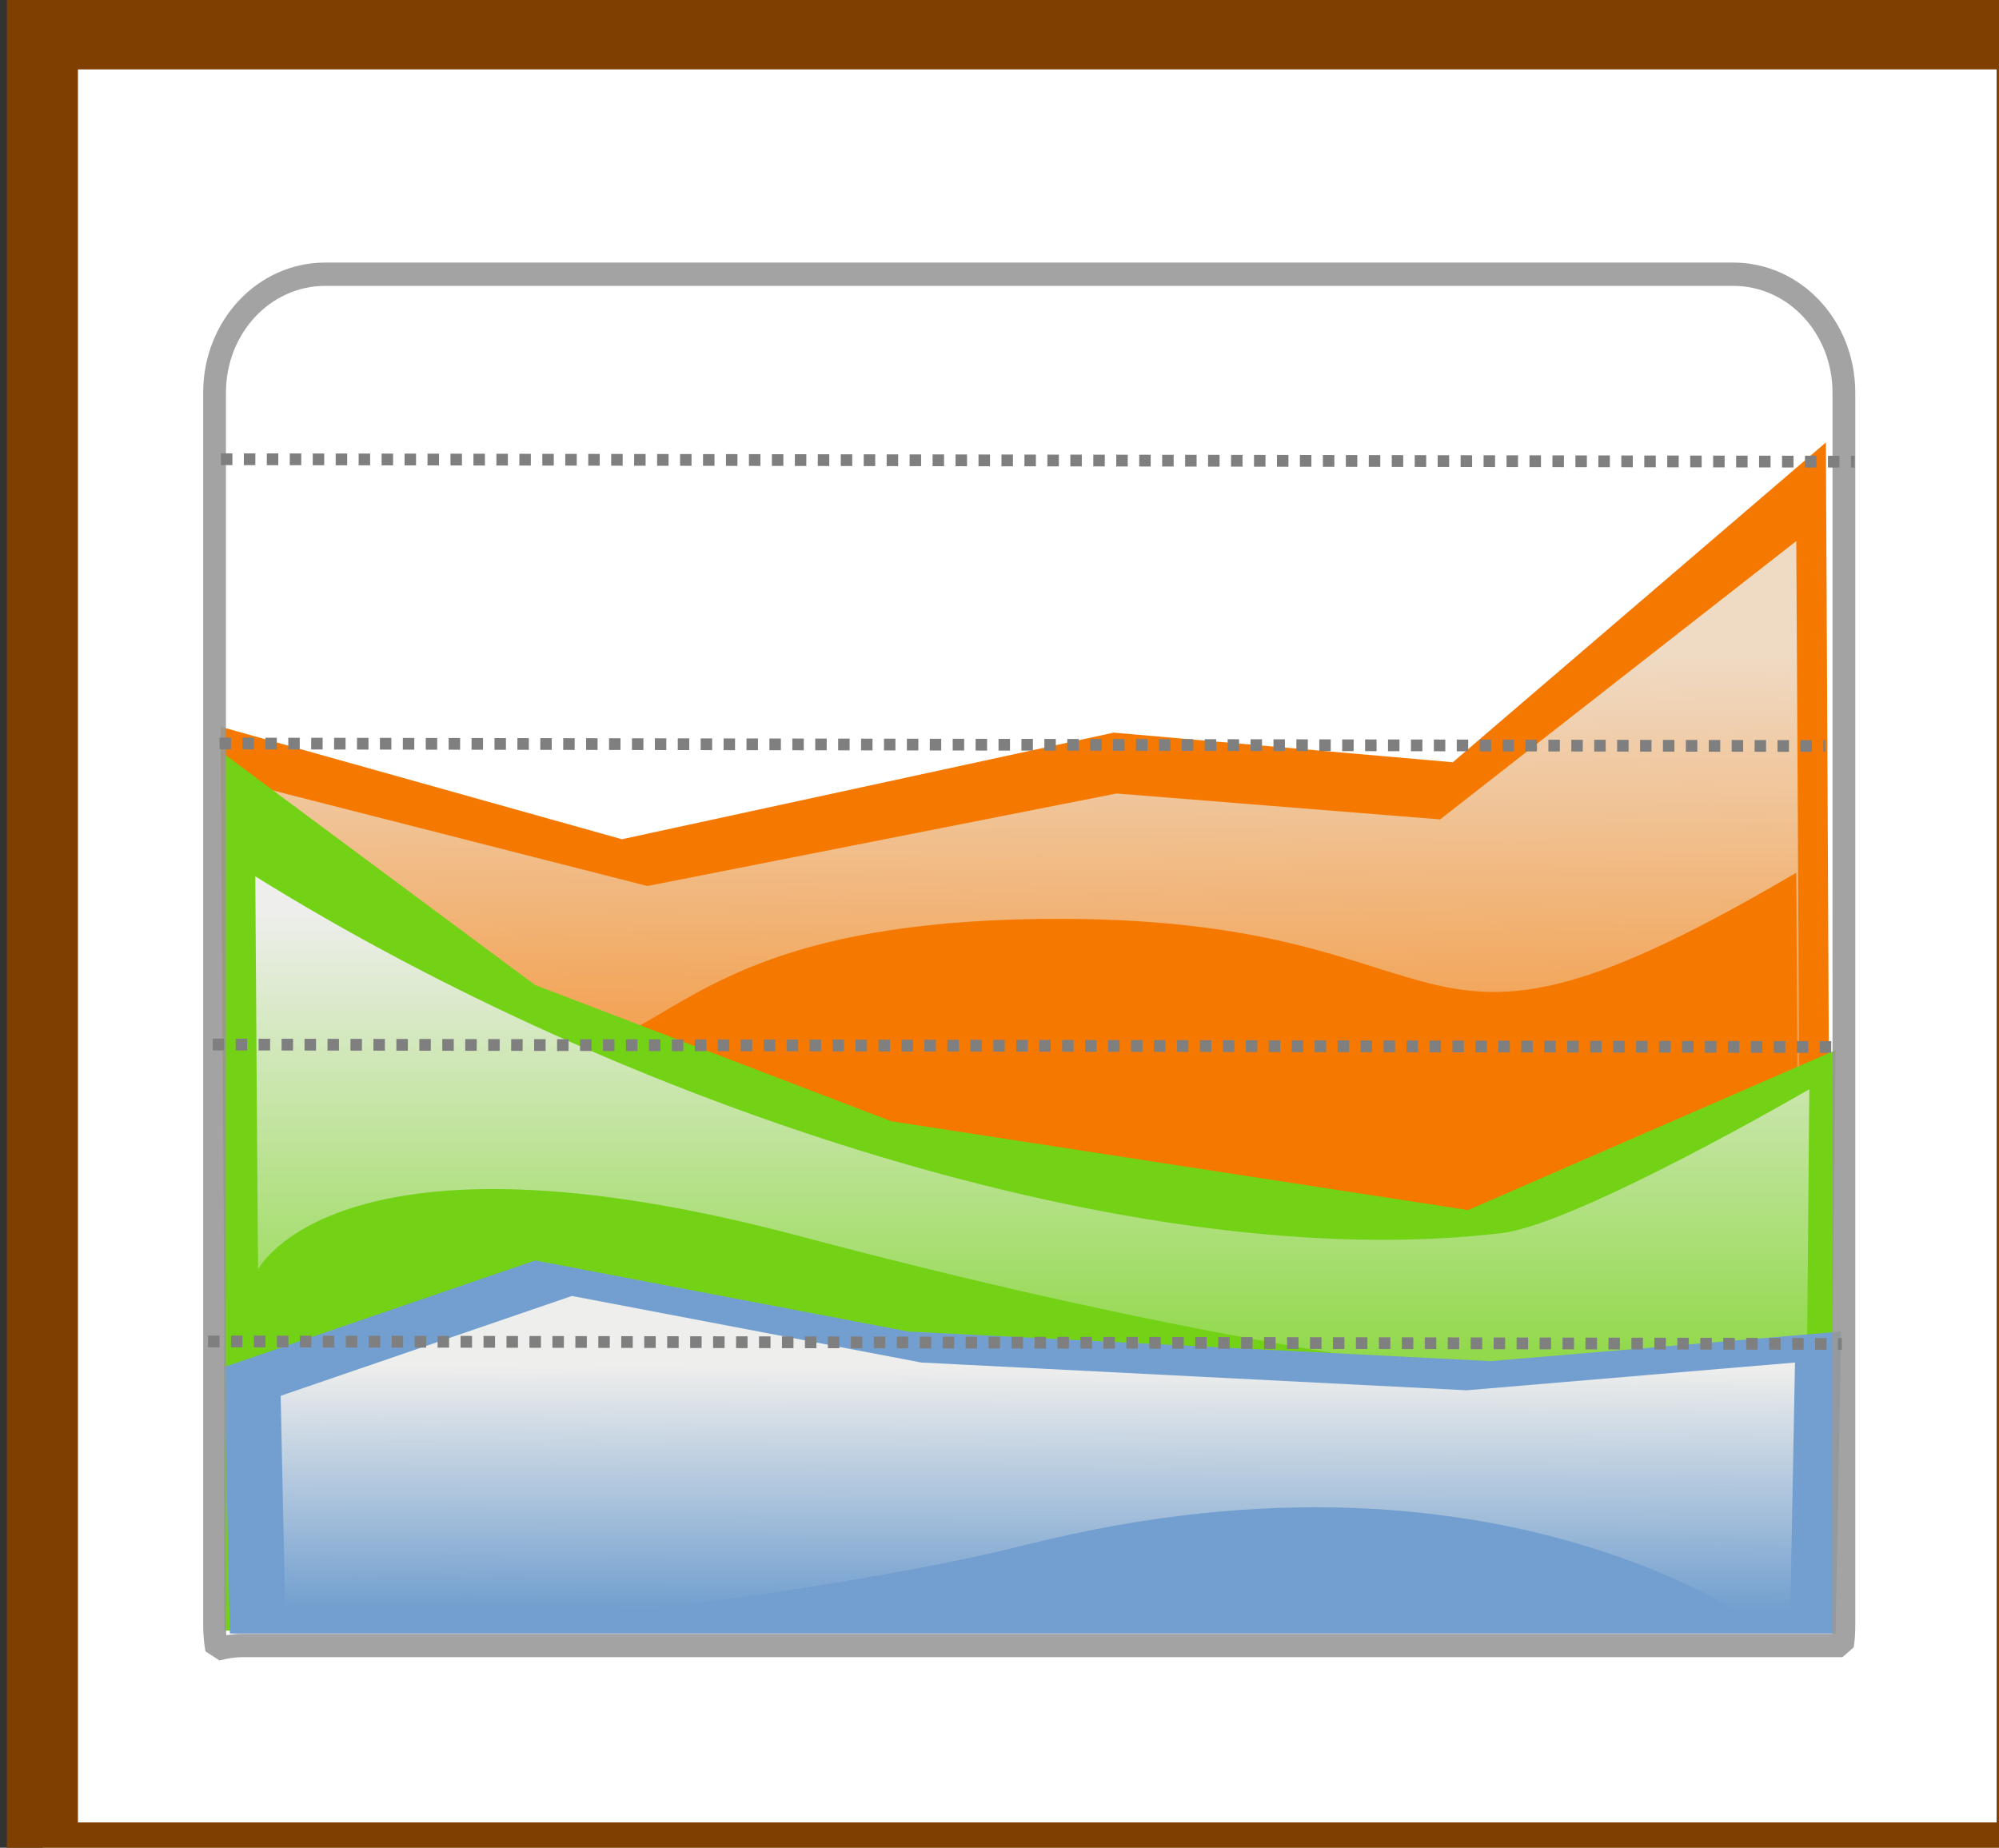 <?xml version="1.0"?><svg width="84.39" height="78" xmlns="http://www.w3.org/2000/svg" xmlns:xlink="http://www.w3.org/1999/xlink">
 <rect width="100%" height="100%" fill="#333333" stroke="none"/>
 <defs>
  <linearGradient id="linearGradient11514">
   <stop stop-color="#eeeeec" id="stop11516" offset="0"/>
   <stop stop-color="#eeeeec" stop-opacity="0" id="stop11518" offset="1"/>
  </linearGradient>
  <linearGradient id="linearGradient11498">
   <stop stop-color="#eeeeec" id="stop11500" offset="0"/>
   <stop stop-color="#eeeeec" stop-opacity="0" id="stop11502" offset="1"/>
  </linearGradient>
  <linearGradient id="linearGradient11488">
   <stop stop-color="#eeeeec" id="stop11490" offset="0"/>
   <stop stop-color="#eeeeec" stop-opacity="0" id="stop11492" offset="1"/>
  </linearGradient>
  <linearGradient y2="0.737" x2="0.456" y1="0.116" x1="0.462" id="linearGradient12121" xlink:href="#linearGradient11514"/>
  <linearGradient y2="1.152" x2="0.485" y1="0.067" x1="0.485" id="linearGradient12123" xlink:href="#linearGradient11498"/>
  <linearGradient y2="0.898" x2="0.466" y1="0.203" x1="0.47" id="linearGradient12125" xlink:href="#linearGradient11488"/>
 </defs>
 <g>
  <title>Layer 1</title>
  <rect id="svg_1" height="77" width="84" y="1.429" x="1.79" stroke-width="3" stroke="#7f3f00" fill="#ffffff"/>
  <g transform="matrix(0.977, 0, 0, 1, 0.015, 0)" id="g11813">
   <path fill="#eeeeec" fill-opacity="0" stroke-width="0.5" stroke-linecap="round" stroke-linejoin="bevel" stroke-miterlimit="4" stroke-dasharray="0.5, 0.5" stroke-dashoffset="0" d="m9.732,57.707l13.75,-4.5l16.5,3l25.75,1.25l15.5,-1.25l-0.25,12.75l-71,0l-0.25,-11.25z" id="path11468"/>
   <g transform="matrix(-0.977, 0, 0, 1, 339.98, -48.083)" id="g11541">
    <g id="g11535">
     <path fill="#f57900" stroke-width="0.5" stroke-linecap="round" stroke-linejoin="bevel" stroke-miterlimit="4" stroke-dasharray="0.5, 0.5" stroke-dashoffset="0" id="rect11461" d="m267.245,66.76l16.5,13.5l15,-1.25l21.75,4.5l17.75,-4.75l-0.25,37.75l-71,0l0.25,-49.75z"/>
     <path opacity="0.831" fill="url(#linearGradient12121)" stroke-width="0.5" stroke-linecap="round" stroke-linejoin="bevel" stroke-miterlimit="4" stroke-dasharray="0.5, 0.5" stroke-dashoffset="0" id="path11512" d="m268.555,70.922l-0.25,43.25l0.094,0l0.156,-29.25c17.833,10.01 13.695,2.015 32.361,1.949c24.595,-0.086 14.369,12.246 35.296,0.52l0.094,-6.031l-16.938,4.125l-20.75,-3.906l-14.312,1.094l-15.75,-11.75z"/>
    </g>
   </g>
   <g id="g11506">
    <path fill="#73d216" stroke-width="0.5" stroke-linecap="round" stroke-linejoin="bevel" stroke-miterlimit="4" stroke-dasharray="0.5, 0.5" stroke-dashoffset="0" id="path11464" d="m9.67,31.832l13.437,9.75l15.391,5.75l24.919,3.75l15.88,-6.75l-0.244,24.5l-69.381,0l0,-37z"/>
    <path fill="url(#linearGradient12123)" stroke-width="0.5" stroke-linecap="round" stroke-linejoin="bevel" stroke-miterlimit="4" stroke-dasharray="0.5, 0.5" stroke-dashoffset="0" d="m11.016,36.994c15.84,9.631 38.159,16.89 53.859,15.059c3.273,-0.382 13.29,-6.073 13.29,-6.073l-0.114,12.851c0,0 -13.69,1.093 -43.413,-6.625c-20.034,-5.224 -23.502,1.375 -23.502,1.375c0,0 -0.076,-9.515 -0.12,-16.588z" id="path11496"/>
   </g>
   <g id="g11522">
    <path fill="#729fcf" stroke-width="0.5" stroke-linecap="round" stroke-linejoin="bevel" stroke-miterlimit="4" stroke-dasharray="0.5, 0.5" stroke-dashoffset="0" d="m9.67,57.707l13.437,-4.5l16.124,3l25.163,1.25l15.147,-1.25l-0.244,12.75l-69.381,0l-0.244,-11.25z" id="path11466"/>
    <path fill="url(#linearGradient12125)" stroke-width="0.5" stroke-linecap="round" stroke-linejoin="bevel" stroke-miterlimit="4" stroke-dasharray="0.5, 0.5" stroke-dashoffset="0" id="path11486" d="m12.113,58.921l12.583,-4.214l15.1,2.81l23.565,1.171l14.185,-1.171l-0.229,11.94c0,0 -11.61,-9.495 -32.977,-4.25c-11.579,2.843 -31.999,4.25 -31.999,4.25l-0.229,-10.536z"/>
   </g>
   <path opacity="0.891" fill="none" stroke="#979998" stroke-width="0.984" stroke-linecap="round" stroke-linejoin="bevel" stroke-miterlimit="4" stroke-dashoffset="0" id="rect11409" d="m14.037,11.576c-2.649,0 -4.781,2.23 -4.781,5.001l0,52.041c0,0.336 0.03,0.683 0.09,1c0.369,-0.095 0.738,-0.156 1.136,-0.156l69.117,0c0.042,-0.268 0.06,-0.563 0.06,-0.844l0,-52.041c0,-2.771 -2.132,-5.001 -4.781,-5.001l-60.84,0z"/>
   <path fill="none" fill-rule="evenodd" stroke="#7f7f7f" stroke-width="0.496" stroke-miterlimit="4" stroke-dasharray="0.496, 0.496" stroke-dashoffset="0" d="m9.53,19.385l70.593,0.105" id="path11411"/>
   <path fill="none" fill-rule="evenodd" stroke="#7f7f7f" stroke-width="0.495" stroke-miterlimit="4" stroke-dasharray="0.495, 0.495" stroke-dashoffset="0" id="path11413" d="m9.471,31.385l69.385,0.107"/>
   <path fill="none" fill-rule="evenodd" stroke="#7f7f7f" stroke-width="0.496" stroke-miterlimit="4" stroke-dasharray="0.496, 0.496" stroke-dashoffset="0" d="m9.176,44.093l70.248,0.106" id="path11415"/>
   <path fill="none" fill-rule="evenodd" stroke="#7f7f7f" stroke-width="0.496" stroke-miterlimit="4" stroke-dasharray="0.496, 0.496" stroke-dashoffset="0" id="path11419" d="m8.974,56.625l70.593,0.105"/>
  </g>
 </g>
</svg>